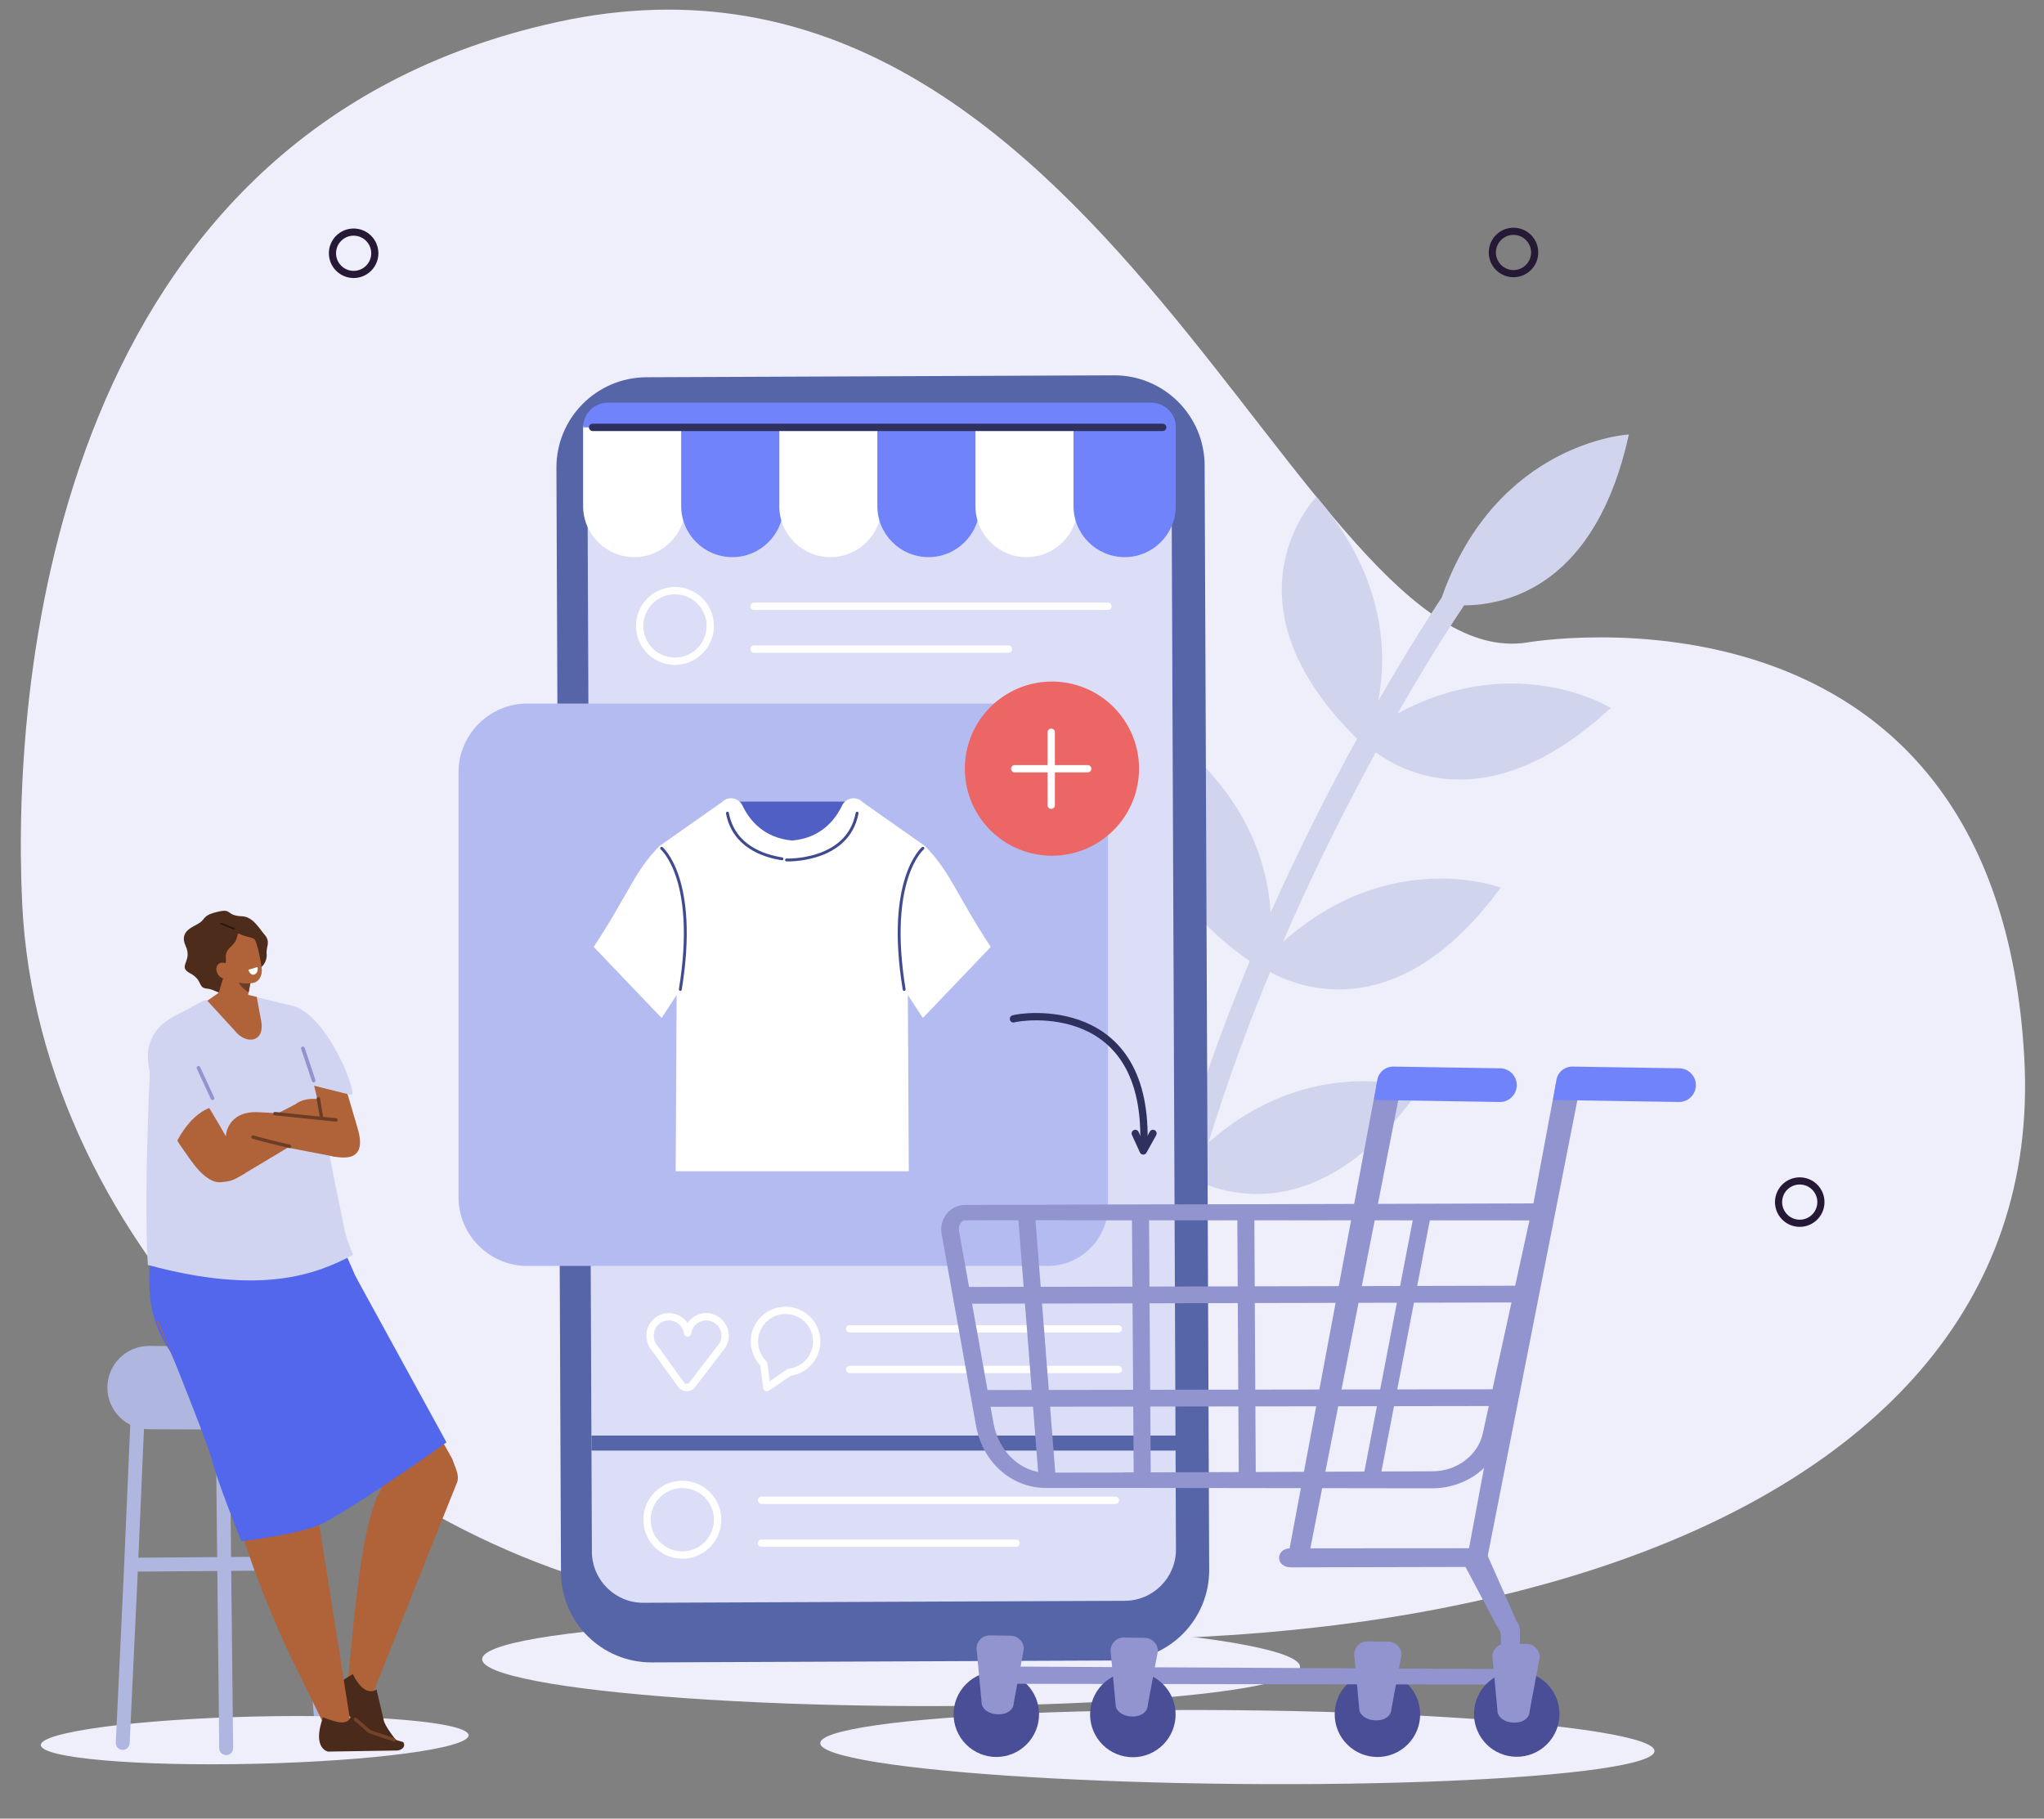 <?xml version="1.0" encoding="utf-8"?>
<!-- Generator: Adobe Illustrator 27.5.0, SVG Export Plug-In . SVG Version: 6.00 Build 0)  -->
<svg version="1.1" id="Layer_1" xmlns="http://www.w3.org/2000/svg" xmlns:xlink="http://www.w3.org/1999/xlink" x="0px" y="0px"
	 viewBox="0 0 1080 961" style="enable-background:new 0 0 1080 961;" xml:space="preserve">
<rect x="0" y="0" width="1080" height="961" fill="#808080" stroke="none"/>
<style type="text/css">
	.st0{fill:#EEEFFA;}
	.st1{fill:#D1D4ED;}
	.st2{fill:none;stroke:#261936;stroke-width:3.784;stroke-linecap:round;stroke-linejoin:round;stroke-miterlimit:10;}
	.st3{fill:#5665A8;}
	.st4{fill:#DCDEF7;}
	.st5{fill:#FFFFFF;}
	.st6{fill:#7083FA;}
	.st7{fill:none;stroke:#2E315E;stroke-width:3.87;stroke-linecap:round;stroke-linejoin:round;stroke-miterlimit:10;}
	.st8{fill:#B4BBF0;}
	.st9{fill:#4F5FC4;}
	.st10{fill:none;stroke:#404B8F;stroke-width:1.53;stroke-linecap:round;stroke-linejoin:round;stroke-miterlimit:10;}
	.st11{fill:none;stroke:#FFFFFF;stroke-width:3.87;stroke-linecap:round;stroke-linejoin:round;stroke-miterlimit:10;}
	.st12{fill:#4A4E96;}
	.st13{fill:#9294CF;}
	.st14{fill:#ED6666;}
	.st15{fill:#AFB7E0;}
	.st16{fill-rule:evenodd;clip-rule:evenodd;fill:#AFB7E0;}
	.st17{fill-rule:evenodd;clip-rule:evenodd;fill:#B06339;}
	.st18{fill-rule:evenodd;clip-rule:evenodd;fill:#EEEFFA;}
	.st19{fill-rule:evenodd;clip-rule:evenodd;fill:#4A2A1A;}
	.st20{fill-rule:evenodd;clip-rule:evenodd;fill:#5267EB;}
	.st21{fill-rule:evenodd;clip-rule:evenodd;fill:#D1D4F0;}
	.st22{fill:#B06339;}
	.st23{fill:none;stroke:#6B3D26;stroke-width:1.801;stroke-linecap:round;stroke-linejoin:round;stroke-miterlimit:10;}
	
		.st24{fill-rule:evenodd;clip-rule:evenodd;fill:none;stroke:#9294CF;stroke-width:1.939;stroke-linecap:round;stroke-linejoin:round;stroke-miterlimit:10;}
	
		.st25{fill-rule:evenodd;clip-rule:evenodd;fill:none;stroke:#754329;stroke-width:1.801;stroke-linecap:round;stroke-linejoin:round;stroke-miterlimit:10;}
	.st26{fill:#4D2C1C;}
	.st27{fill-rule:evenodd;clip-rule:evenodd;fill:#6B3D26;}
	.st28{fill-rule:evenodd;clip-rule:evenodd;fill:#FFFFFF;}
	.st29{fill-rule:evenodd;clip-rule:evenodd;fill:#4D2C1C;}
	
		.st30{fill-rule:evenodd;clip-rule:evenodd;fill:none;stroke:#26160E;stroke-width:0.842;stroke-linecap:round;stroke-linejoin:round;stroke-miterlimit:10;}
</style>
<path class="st0" d="M11.72,477.44C5.82,354.3,30.9,69.18,294.56,11.62c286.97-62.65,392.53,346.53,512.29,327.89
	c0,0,248.12-43.65,262.73,219.39c14.61,263.04-353.32,352.52-715.49,286.73C185.57,815.01,20.44,659.4,11.72,477.44z"/>
<path class="st1" d="M574.7,498.86c42.36,32.14,52.85,69.38,54.35,94.47c9.71-30.7,20.5-59.47,31.31-85.46
	c-81.79-57.06-41.44-118.72-41.44-118.72c40.46,31.88,50.92,68.01,52.48,93.07c0.05-0.11,0.1-0.23,0.15-0.35
	c15.46-34.69,31.31-65.7,45.49-91.5c-74.52-73.39-21.47-127.94-21.47-127.94c36.74,42.63,37.37,83.4,32.69,107.95
	c15.45-26.91,27.76-45.98,33.51-54.65c28.99-82.45,98.9-86.15,98.9-86.15c-17.46,79.79-64.24,90.2-87.06,90.3
	c-4.53,6.73-17.87,26.97-35.17,57.15c62.84-33.89,112.65-2.93,112.65-2.93c-61.17,56.57-106.07,36.47-124.17,23.48
	c-13.86,25.3-29.31,55.6-44.38,89.45c-1.56,3.51-3.14,7.11-4.71,10.76c56.88-50.9,115.08-28.72,115.08-28.72
	c-53.28,72.7-104.98,53.7-121.8,44.56c-11.32,27.3-22.6,57.69-32.58,90.12c55.03-48.55,111.6-28.18,111.6-28.18
	c-48.86,69.31-97.82,57.43-117.58,48.43c-19.89,70.36-31.68,66.86-11.15-5.19C534.55,562.77,574.7,498.86,574.7,498.86z"/>
<ellipse transform="matrix(0.707 -0.707 0.707 0.707 -39.897 171.346)" class="st2" cx="186.89" cy="133.83" rx="11.19" ry="11.19"/>
<ellipse transform="matrix(0.707 -0.707 0.707 0.707 139.971 604.599)" class="st2" cx="799.8" cy="133.34" rx="11.19" ry="11.19"/>
<ellipse transform="matrix(0.23 -0.973 0.973 0.23 114.558 1414.394)" class="st2" cx="950.86" cy="634.82" rx="11.19" ry="11.19"/>
<ellipse transform="matrix(9.510889e-03 -1 1 9.510889e-03 -412.452 1341.241)" class="st0" cx="470.8" cy="878.82" rx="22.64" ry="216.09"/>
<ellipse transform="matrix(9.510622e-03 -1 1 9.510622e-03 -275.653 1568.164)" class="st0" cx="653.75" cy="923.23" rx="19.48" ry="220.41"/>
<g>
	<path class="st3" d="M344.37,878.45l246.97-1.02c26.38-0.11,47.68-21.58,47.57-47.96L636.5,245.9
		c-0.11-26.38-21.58-47.68-47.96-47.57l-246.97,1.02c-26.38,0.11-47.68,21.58-47.57,47.96l2.41,583.56
		C296.51,857.26,317.98,878.56,344.37,878.45z"/>
	<path class="st4" d="M339.99,846.95l254.34-1.05c14.99-0.06,27.08-12.26,27.02-27.25l-2.38-576.15
		c-0.06-14.99-12.26-27.08-27.25-27.02l-254.34,1.05c-14.99,0.06-27.08,12.26-27.02,27.25l2.38,576.15
		C312.8,834.91,325,847.01,339.99,846.95z"/>
</g>
<g>
	<path class="st5" d="M335.12,294.4L335.12,294.4c-14.92,0-27.02-12.1-27.02-27.02v-42.44h54.04v42.44
		C362.14,282.3,350.04,294.4,335.12,294.4z"/>
	<path class="st6" d="M386.94,294.4L386.94,294.4c-14.92,0-27.02-12.1-27.02-27.02v-42.44h54.04v42.44
		C413.96,282.3,401.86,294.4,386.94,294.4z"/>
	<path class="st5" d="M438.77,294.4L438.77,294.4c-14.92,0-27.02-12.1-27.02-27.02v-42.44h54.04v42.44
		C465.78,282.3,453.69,294.4,438.77,294.4z"/>
	<path class="st6" d="M490.59,294.4L490.59,294.4c-14.92,0-27.02-12.1-27.02-27.02v-42.44h54.04v42.44
		C517.61,282.3,505.51,294.4,490.59,294.4z"/>
	<path class="st5" d="M542.41,294.4L542.41,294.4c-14.92,0-27.02-12.1-27.02-27.02v-42.44h54.04v42.44
		C569.43,282.3,557.33,294.4,542.41,294.4z"/>
	<path class="st6" d="M594.24,294.4L594.24,294.4c-14.92,0-27.02-12.1-27.02-27.02v-42.44h54.04v42.44
		C621.25,282.3,609.16,294.4,594.24,294.4z"/>
	<path class="st6" d="M621.31,225.83h-313.2l0,0c0-7.21,5.85-13.06,13.06-13.06h287.08C615.46,212.77,621.31,218.62,621.31,225.83
		L621.31,225.83z"/>
	<line class="st7" x1="313.13" y1="225.83" x2="614.34" y2="225.83"/>
</g>
<path class="st8" d="M553.62,668.95H278.59c-19.96,0-36.3-16.33-36.3-36.3V408.07c0-19.96,16.33-36.3,36.3-36.3h270.53
	c19.96,0,36.3,16.33,36.3,36.3v229.09C585.41,654.64,571.11,668.95,553.62,668.95z"/>
<g>
	<rect x="390.75" y="423.59" class="st9" width="57.43" height="34.41"/>
	<g>
		<path class="st5" d="M348.53,447c-13.62,13.77-16.61,25.84-34.83,53.36l35.88,37.56l31.8-48.49L348.53,447z"/>
	</g>
	<g>
		<g>
			<path class="st5" d="M488.67,447c13.62,13.77,16.61,25.84,34.83,53.36l-35.88,37.56l-31.8-48.49L488.67,447z"/>
		</g>
	</g>
	<g>
		<path class="st5" d="M488.67,447l-32.85-23.1c-3.24-3.42-8.87-2.48-10.9,1.77c-3.66,7.65-11.2,17.15-26.31,18.48
			c-15.11-1.33-22.66-10.83-26.31-18.48c-2.03-4.25-7.66-5.19-10.9-1.77L348.53,447l9.05,65.81l-0.56,106.1h123.16l-0.56-106.1
			L488.67,447z"/>
	</g>
	<path class="st10" d="M415.58,454.43c0,0,32.38,1.24,37.28-24.73"/>
	<path class="st10" d="M487.62,448.24c0,0-19.43,16.24-9.88,74.61"/>
	<path class="st10" d="M413.19,453.82c-9.95-1.53-25.55-6.72-28.83-24.11"/>
	<path class="st10" d="M349.58,448.24c0,0,19.43,16.24,9.88,74.61"/>
</g>
<ellipse transform="matrix(0.227 -0.974 0.974 0.227 -46.542 603.001)" class="st11" cx="356.62" cy="330.82" rx="18.66" ry="18.66"/>
<line class="st11" x1="398.43" y1="343.01" x2="532.86" y2="343.01"/>
<line class="st11" x1="398.43" y1="320.36" x2="585.41" y2="320.36"/>
<path class="st11" d="M359.93,731.76c1.42,1.96,4.32,1.99,5.79,0.07l14.66-19.19c1.78-1.86,2.84-4.41,2.75-7.21
	c-0.16-5.07-4.31-9.32-9.37-9.61c-5.3-0.3-9.76,3.53-10.47,8.56c-0.74-5.32-5.67-9.29-11.35-8.47c-4.3,0.62-7.77,4.11-8.38,8.4
	c-0.35,2.46,0.2,4.78,1.37,6.68c-0.01,0-0.01,0.01-0.02,0.01l0.23,0.32c0.12,0.18,0.25,0.35,0.38,0.53L359.93,731.76z"/>
<line class="st11" x1="448.94" y1="702.17" x2="590.89" y2="702.17"/>
<line class="st11" x1="448.94" y1="723.66" x2="590.89" y2="723.66"/>
<path class="st11" d="M431.53,708.89c0-9.09-7.37-16.46-16.46-16.46s-16.46,7.37-16.46,16.46c0,4.59,1.89,8.73,4.92,11.72
	l1.68,12.65l11.82-8.1C425.18,724.18,431.53,717.31,431.53,708.89z"/>
<rect x="312.51" y="758.58" class="st3" width="308.78" height="7.95"/>
<ellipse transform="matrix(0.659 -0.752 0.752 0.659 -481.137 544.858)" class="st11" cx="360.56" cy="803.25" rx="18.66" ry="18.66"/>
<line class="st11" x1="402.37" y1="815.44" x2="536.8" y2="815.44"/>
<line class="st11" x1="402.37" y1="792.79" x2="589.35" y2="792.79"/>
<g>
	
		<ellipse transform="matrix(0.707 -0.707 0.707 0.707 -486.32 637.685)" class="st12" cx="526.59" cy="905.88" rx="22.58" ry="22.58"/>
	
		<ellipse transform="matrix(0.707 -0.707 0.707 0.707 -427.335 780.088)" class="st12" cx="727.98" cy="905.88" rx="22.58" ry="22.58"/>
	<g>
		<polygon class="st13" points="740.07,574.96 690.88,825.73 680.36,823.7 727.49,572.22 		"/>
		<path class="st6" d="M792.67,564.52l-56.41-0.91c-4.23-0.07-7.86,2.97-8.55,7.14l-1.73,10.5l66.4,1.07
			c4.92,0.08,8.96-3.84,9.04-8.76v0C801.51,568.65,797.59,564.6,792.67,564.52z"/>
	</g>
	<path class="st13" d="M527.9,905.88l-1.04-0.02c-3.82-0.06-8.29-2.56-8.22-6.38L515.97,871c0.06-3.82,3.23-6.89,7.05-6.83
		l11.1,0.18c3.82,0.06,6.89,3.23,6.83,7.05l-5.31,28.48C535.57,903.69,531.72,905.94,527.9,905.88z"/>
	<path class="st13" d="M727.43,909.08l-1.04-0.02c-3.82-0.06-8.29-2.56-8.22-6.38l-2.66-28.49c0.06-3.82,3.23-6.89,7.05-6.83
		l11.1,0.18c3.82,0.06,6.89,3.23,6.83,7.05l-5.31,28.48C735.09,906.9,731.24,909.15,727.43,909.08z"/>
	<g>
		<path class="st13" d="M802.7,890.19l-274.24-0.45c-6.09,0-6.71-9.12,1.17-9.12l263.18,1.35l0.27-16.78
			c0.03-2.14-0.72-4.22-2.13-5.83l-16.61-31.34l-92.08,0.21c-8.7,0-8.22-10.04-0.58-10.04l102.61-0.06l16.98,38.42
			c1.4,1.62,1.89,4.3,1.86,6.44L802.7,890.19z"/>
	</g>
	<polygon class="st13" points="834.71,574.96 783.14,837.04 774.34,828.03 822.13,572.22 	"/>
	<path class="st6" d="M887.31,564.52l-56.41-0.91c-4.23-0.07-7.86,2.97-8.55,7.14l-1.73,10.5l66.4,1.07
		c4.92,0.08,8.96-3.84,9.04-8.76l0,0C896.15,568.65,892.23,564.6,887.31,564.52z"/>
	<g>
		<g>
			<path class="st13" d="M672.97,778.02l-120.02,0.16c-13.52,0.02-25.31-11.03-28.04-26.26l-18.17-101.33
				c-0.32-1.81,0.21-3.74,1.37-4.91c0.38-0.39,0.99-0.85,1.7-0.85l191.65-0.26l11.21-8.13l-202.73,0.27c-3.36,0-6.51,1.33-8.88,3.73
				c-2.97,3.01-4.3,7.31-3.55,11.5l18.17,101.33c3.49,19.46,18.76,33.03,37.14,33.01l127.9-0.17L672.97,778.02z"/>
		</g>
		<g>
			<path class="st13" d="M553.15,636.66l10.4,8.1l244.59,0.12l-24.65,112.51c-2.54,11.61-13.7,20.05-26.52,20.07l-162.95,0.62
				l-6.99,8.15l169.79,0.23c17.87-0.02,33.37-11.6,36.86-27.52l26.96-123.08L553.15,636.66z"/>
		</g>
		<polygon class="st13" points="728.98,782.44 719.96,782.45 747.42,639.87 756.45,639.86 		"/>
		<polygon class="st13" points="506.96,688.93 507.1,680.07 809.98,679.37 811.61,688.22 		"/>
		<polygon class="st13" points="517.7,743.39 517.83,734.53 798.18,734.11 799.8,742.96 		"/>
		<polygon class="st13" points="663.52,780.1 654.52,780.11 653.75,639.65 662.75,639.64 		"/>
		<polygon class="st13" points="608.05,782.65 599.04,782.67 598.08,640.02 607.09,640.01 		"/>
		<polygon class="st13" points="557.93,782.66 548.91,782.68 537.77,640.5 546.79,640.49 		"/>
	</g>
	
		<ellipse transform="matrix(0.827 -0.563 0.563 0.827 -406.053 493.518)" class="st12" cx="598.08" cy="905.88" rx="22.58" ry="22.58"/>
	
		<ellipse transform="matrix(0.924 -0.383 0.383 0.924 -285.691 375.497)" class="st12" cx="801.03" cy="905.88" rx="22.58" ry="22.58"/>
	<path class="st13" d="M598.72,907.02l-1.04-0.02c-3.82-0.06-8.29-2.56-8.22-6.38l-2.66-28.49c0.06-3.82,3.23-6.89,7.05-6.83
		l11.1,0.18c3.82,0.06,6.89,3.23,6.83,7.05l-5.31,28.48C606.39,904.83,602.54,907.08,598.72,907.02z"/>
	<path class="st13" d="M800.47,910.26l-1.04-0.02c-3.82-0.06-8.29-2.56-8.22-6.38l-2.66-28.49c0.06-3.82,3.23-6.89,7.05-6.83
		l11.1,0.18c3.82,0.06,6.89,3.23,6.83,7.05l-5.31,28.48C808.14,908.07,804.29,910.32,800.47,910.26z"/>
</g>
<ellipse transform="matrix(0.237 -0.972 0.972 0.237 29.336 849.78)" class="st14" cx="555.44" cy="406.22" rx="46" ry="46"/>
<line class="st11" x1="555.44" y1="386.94" x2="555.44" y2="425.5"/>
<line class="st11" x1="574.72" y1="406.22" x2="536.16" y2="406.22"/>
<path class="st7" d="M535.49,538.39c3.56-1.29,72.63-11.92,68.81,68.45"/>
<polyline class="st7" points="599.85,598.93 604.07,608.17 609.21,598.93 "/>
<g>
	<g>
		<g>
			<path class="st15" d="M170.65,922.77c-1.92,0.04-3.57-1.42-3.74-3.36l-16.32-194.97c-0.17-2.02,1.33-3.79,3.35-3.96
				c2.03-0.15,3.79,1.33,3.96,3.35l16.32,194.97c0.17,2.02-1.33,3.79-3.35,3.96C170.8,922.77,170.73,922.77,170.65,922.77z"/>
		</g>
	</g>
	<path class="st16" d="M174.48,733.6L174.48,733.6c0.05-12.16-9.77-22.05-21.93-22.1l-73.71-0.28c-12.16-0.05-22.05,9.77-22.1,21.93
		v0c-0.05,12.16,9.77,22.05,21.93,22.1l73.71,0.28C164.54,755.58,174.44,745.76,174.48,733.6z"/>
	<path class="st17" d="M192.5,688.2l46.45,82.67c1.17,3.66,4.07,8.72,2.58,12.4c-7.85,19.42-46.95,117.76-46.95,117.76
		S182,888.7,183.45,888.58c1.45-0.13,5.4-84.17,18.2-101.78l-63.39-80.47L192.5,688.2z"/>
	
		<ellipse transform="matrix(1 -0.023 0.023 1 -20.984 3.314)" class="st18" cx="134.42" cy="919.32" rx="113.01" ry="12.48"/>
	<g>
		<g>
			<path class="st15" d="M119.6,927.45c-0.02,0-0.03,0-0.05,0c-2.03,0.02-3.69-1.6-3.71-3.63l-2.21-205.27
				c-0.02-2.03,1.65-3.66,3.63-3.71c2.03-0.02,3.69,1.6,3.71,3.63l2.21,205.27C123.2,925.75,121.6,927.4,119.6,927.45z"/>
		</g>
	</g>
	<g>
		<g>
			<path class="st15" d="M64.93,924.7c-0.09,0-0.17,0-0.26,0c-2.02-0.1-3.59-1.81-3.49-3.84l3.94-83.08l4.64-106.44
				c0.09-2.03,1.82-3.62,3.83-3.51c2.02,0.09,3.59,1.8,3.51,3.83L72.45,838.1l-3.95,83.1C68.41,923.14,66.83,924.65,64.93,924.7z"/>
		</g>
	</g>
	<g>
		<g>
			<path class="st15" d="M157.4,829.82c-0.02,0-0.04,0-0.06,0l-84.11,0.65c-2.03,0.02-3.68-1.61-3.7-3.64
				c-0.02-2.03,1.62-3.68,3.64-3.7l84.11-0.65c2.03-0.02,3.68,1.61,3.7,3.64C161,828.13,159.4,829.77,157.4,829.82z"/>
		</g>
	</g>
	<path class="st19" d="M198.95,892.76l3.78,16.1c0.33,3.02,7.05,11.38,7.05,11.38l0,0c-0.79,2.83-7.41,2.05-9.19,1.13l-23.34-21.42
		c0,0-7.41-6.33,9.16-15.29C189.49,890.95,194.25,895.89,198.95,892.76z"/>
	<path class="st20" d="M92.52,602.77l69.98,13.97c6.12,13.99,35,79.66,35,79.66l-48.31,11.82c-15.68,0.11-45.42,25.04-55.16,11.9
		C86,709.25,80.66,699,79.29,685.09C76.05,652.29,92.52,602.77,92.52,602.77z"/>
	<path class="st17" d="M146.47,708.69l19.89,82.01l18.82,119.53l-12.76,3.71c0,0-15.95-32.88-18.98-38.9
		c-3.03-6.02-25.99-55.76-32.18-90.67l-38.38-86.17l21.86-9.88C121.96,680.52,142.02,690.32,146.47,708.69z"/>
	<path class="st17" d="M142.31,533.06c-1.66,16.35,2.09,42.27,17.53,68.72c2.14,3.67,0.58,6.17,8.62,7.43
		c4.25,0.66,27.51,10.13,20.46-13.11c-4.2-13.83-10.12-37.67-17.88-46.73C149.89,524.68,142.31,533.06,142.31,533.06z"/>
	<path class="st21" d="M153.81,531.34l-27.36-6.61l-18.88,4.14c0,0-29.42,17.72-28.26,35.51c0,0-3.45,66.73-1.19,104.04
		c59.76,16.2,88.79,5.1,108.46-5.32c0,0-3.46-7.97-4.43-12.72C171.34,597.61,166.03,567.09,153.81,531.34z"/>
	<path class="st17" d="M135.65,526.77l2.51,13.63c1.38,10.7-8.54,11.49-14.1,4.23l-14.51-15.8l6.16-4.33l9.33-0.21L135.65,526.77z"
		/>
	<path class="st17" d="M81.6,556.06c-3.58,4.7,3.1-0.86,3.54,4.93c1.22,15.87-3.19,26.22,12.79,48.07
		c2.61,3.57,10.4,16.33,18.69,15.64c5.84-0.49,6.5-0.92,13.17-4.93c0,0-17.79-34.11-25.7-43.72c-14.8-17.96-12.66-26.51-17.15-25.95
		C85.35,550.31,83.05,554.16,81.6,556.06z"/>
	<path class="st22" d="M176.98,611.23l-57.64-11.09c0,0,0.63-13.15,17.09-12.44c11.81,0.51,29.48,2.19,40.64,4.01
		c7.44,1.22,12.25,8.39,9.1,13.56v0C184.38,608.2,181.18,612.03,176.98,611.23z"/>
	<path class="st22" d="M121.54,601.29l31.5-16.2l7.11-3.65c0,0,23.09-0.58,8.57,9.03c-7.98,5.28-29.68,21.59-37.64,26.02
		c-5.31,2.96-12.48-0.65-13.57-6.83l0,0C116.88,606.18,118.48,602.86,121.54,601.29z"/>
	<path class="st22" d="M155.49,604.37l-8.54-15.93l-29.62,12.66c0,0-11.11,8.12-7.27,18c3.84,9.88,17.79,1.84,17.79,1.84
		L155.49,604.37z"/>
	<path class="st17" d="M160.93,589.67l15.11,1.87c0.52-1.09,0.57-2.69,0.18-4.21c-2.43-9.49-17.63-7.29-20.56-3.18
		C152.74,588.26,160.93,589.67,160.93,589.67z"/>
	<path class="st21" d="M153.81,531.34c0,0,13.55,0.89,27.81,31.92c0.95,2.07,6.39,15.19,3.95,15.36l-24.88-6.24l-16.08-30.77
		L153.81,531.34z"/>
	<path class="st21" d="M117.7,583.9c1.4-0.06-10.13-55.03-10.13-55.03s-2.7,1.21-5.49,2.84c-8.81,5.14-19.06,7.6-23.06,20.03
		c-3.97,12.33,6.46,32.97,11.43,58.29C90.45,610.04,98.77,584.72,117.7,583.9z"/>
	<line class="st23" x1="145.25" y1="588.48" x2="177.51" y2="591.8"/>
	<path class="st23" d="M152.99,605.76c0,0-11.28-2.61-19.28-4.87"/>
	<line class="st24" x1="160.04" y1="553.97" x2="165.74" y2="570.98"/>
	<line class="st24" x1="112.27" y1="580.3" x2="104.86" y2="564.28"/>
	<line class="st23" x1="168.19" y1="580.57" x2="169.94" y2="590.68"/>
	<path class="st19" d="M185.3,906.92l12.43,8.04c2.48,2.01,15.35,5.61,15.35,5.61l0,0c1.49,2.55-0.81,4.01-2.84,4.43l-36.89,0.58
		c0,0-8.67-1.45-2.68-18.11C177.65,910.18,184.03,912.08,185.3,906.92z"/>
	<polyline class="st25" points="208.13,919.32 195.28,915.04 187.81,908.54 	"/>
	<path class="st20" d="M79.67,688.2c0,0,30.55,74.92,32.59,84.11c2.04,9.2,15.24,42.1,15.24,42.1s33.08-3.71,44.52-10.16
		c25.49-14.37,63.88-42.1,63.88-42.1l-48.09-87.8L79.67,688.2z"/>
	<path class="st26" d="M141.37,499.61c0.43-1.89,0.02-3.86-1.26-5.31c-2.93-3.31-6.32-9.86-12.14-10.1
		c-8.94-0.37-4.91-4.27-12.86-2.42s-6.38,3.56-9.47,5.77c-3.09,2.21-11.34,4.18-7.53,12.34c3.81,8.16-4.59,10.72,2.3,14.39
		c6.89,3.67,3.99,7.66,8.82,8.11c4.83,0.44,7.27,4.1,10,1.14c2.72-2.96,4.79-2.87,7.13-3.31c1.61-0.3,7.92-5.77,11.67-9.12
		c1.82-1.62,2.86-3.93,2.9-6.37C140.73,503.49,140.88,501.76,141.37,499.61z"/>
	<path class="st17" d="M133.08,514.7c0,0-1.73,9.67-3.15,17.69c-0.38,2.13-2,3.96-4.23,4.77c-2.23,0.81-4.73,0.49-6.54-0.85
		c-0.59-0.44-1.17-0.86-1.72-1.27c-2.48-1.83-3.52-4.83-2.67-7.71c2.19-7.36,6.18-20.78,6.18-20.78L133.08,514.7L133.08,514.7z"/>
	<path class="st27" d="M132.4,519.05l-1.01,5.25c-3.37-1.62-6.45-5.87-7.32-9.61L132.4,519.05z"/>
	<path class="st17" d="M114.94,502.68c-0.87-2.89,0.66-5.96,3.43-6.86c2.95-0.96,6.68-2.17,9.63-3.13c2.77-0.9,5.3,0.89,6.59,3.6
		c1.52,3.21,3.13,10.36,3.7,15.7c0.32,3.01-1.04,6.32-3.81,7.22c-2.95,0.96-12.69,0.9-15.21-4.34
		C117.35,510.89,116.22,506.94,114.94,502.68L114.94,502.68z"/>
	<path class="st28" d="M136.06,510.99l-4.84,1.46c0,0,1.06,3.42,3.3,2.43C136.78,513.89,136.06,510.99,136.06,510.99z"/>
	<path class="st29" d="M125.79,491.45c0,0,0.02,3.75-1.54,6.13c-2,3.06-3.82,3.4-4.65,6.03c-1.04,3.27,1.13,3.22-2.01,10.02
		c-2.46,5.33-3.45,2.15-3.45,2.15s-10.61-11.14-6.39-18.12C110.67,492.83,117.9,487.17,125.79,491.45z"/>
	<path class="st17" d="M115.33,515.16c1.45,1.98,3.89,2.57,5.46,1.33c1.57-1.25,1.66-3.86,0.21-5.84c-1.45-1.98-3.89-2.57-5.46-1.33
		C113.97,510.57,113.88,513.18,115.33,515.16z"/>
	<path class="st29" d="M125,491.89c0,0,0.01,0.1,0.06,0.28c0.23,0.83,2.56,2.12,7.17,3.2c5.59,1.31,4.23,6.48,5.96,8.08
		c1.73,1.6,1.43-2.55,1.43-2.55l-3.03-8.42l-4.86-2.26L125,491.89z"/>
	<line class="st30" x1="123.73" y1="490.83" x2="116.77" y2="487.99"/>
</g>
</svg>
